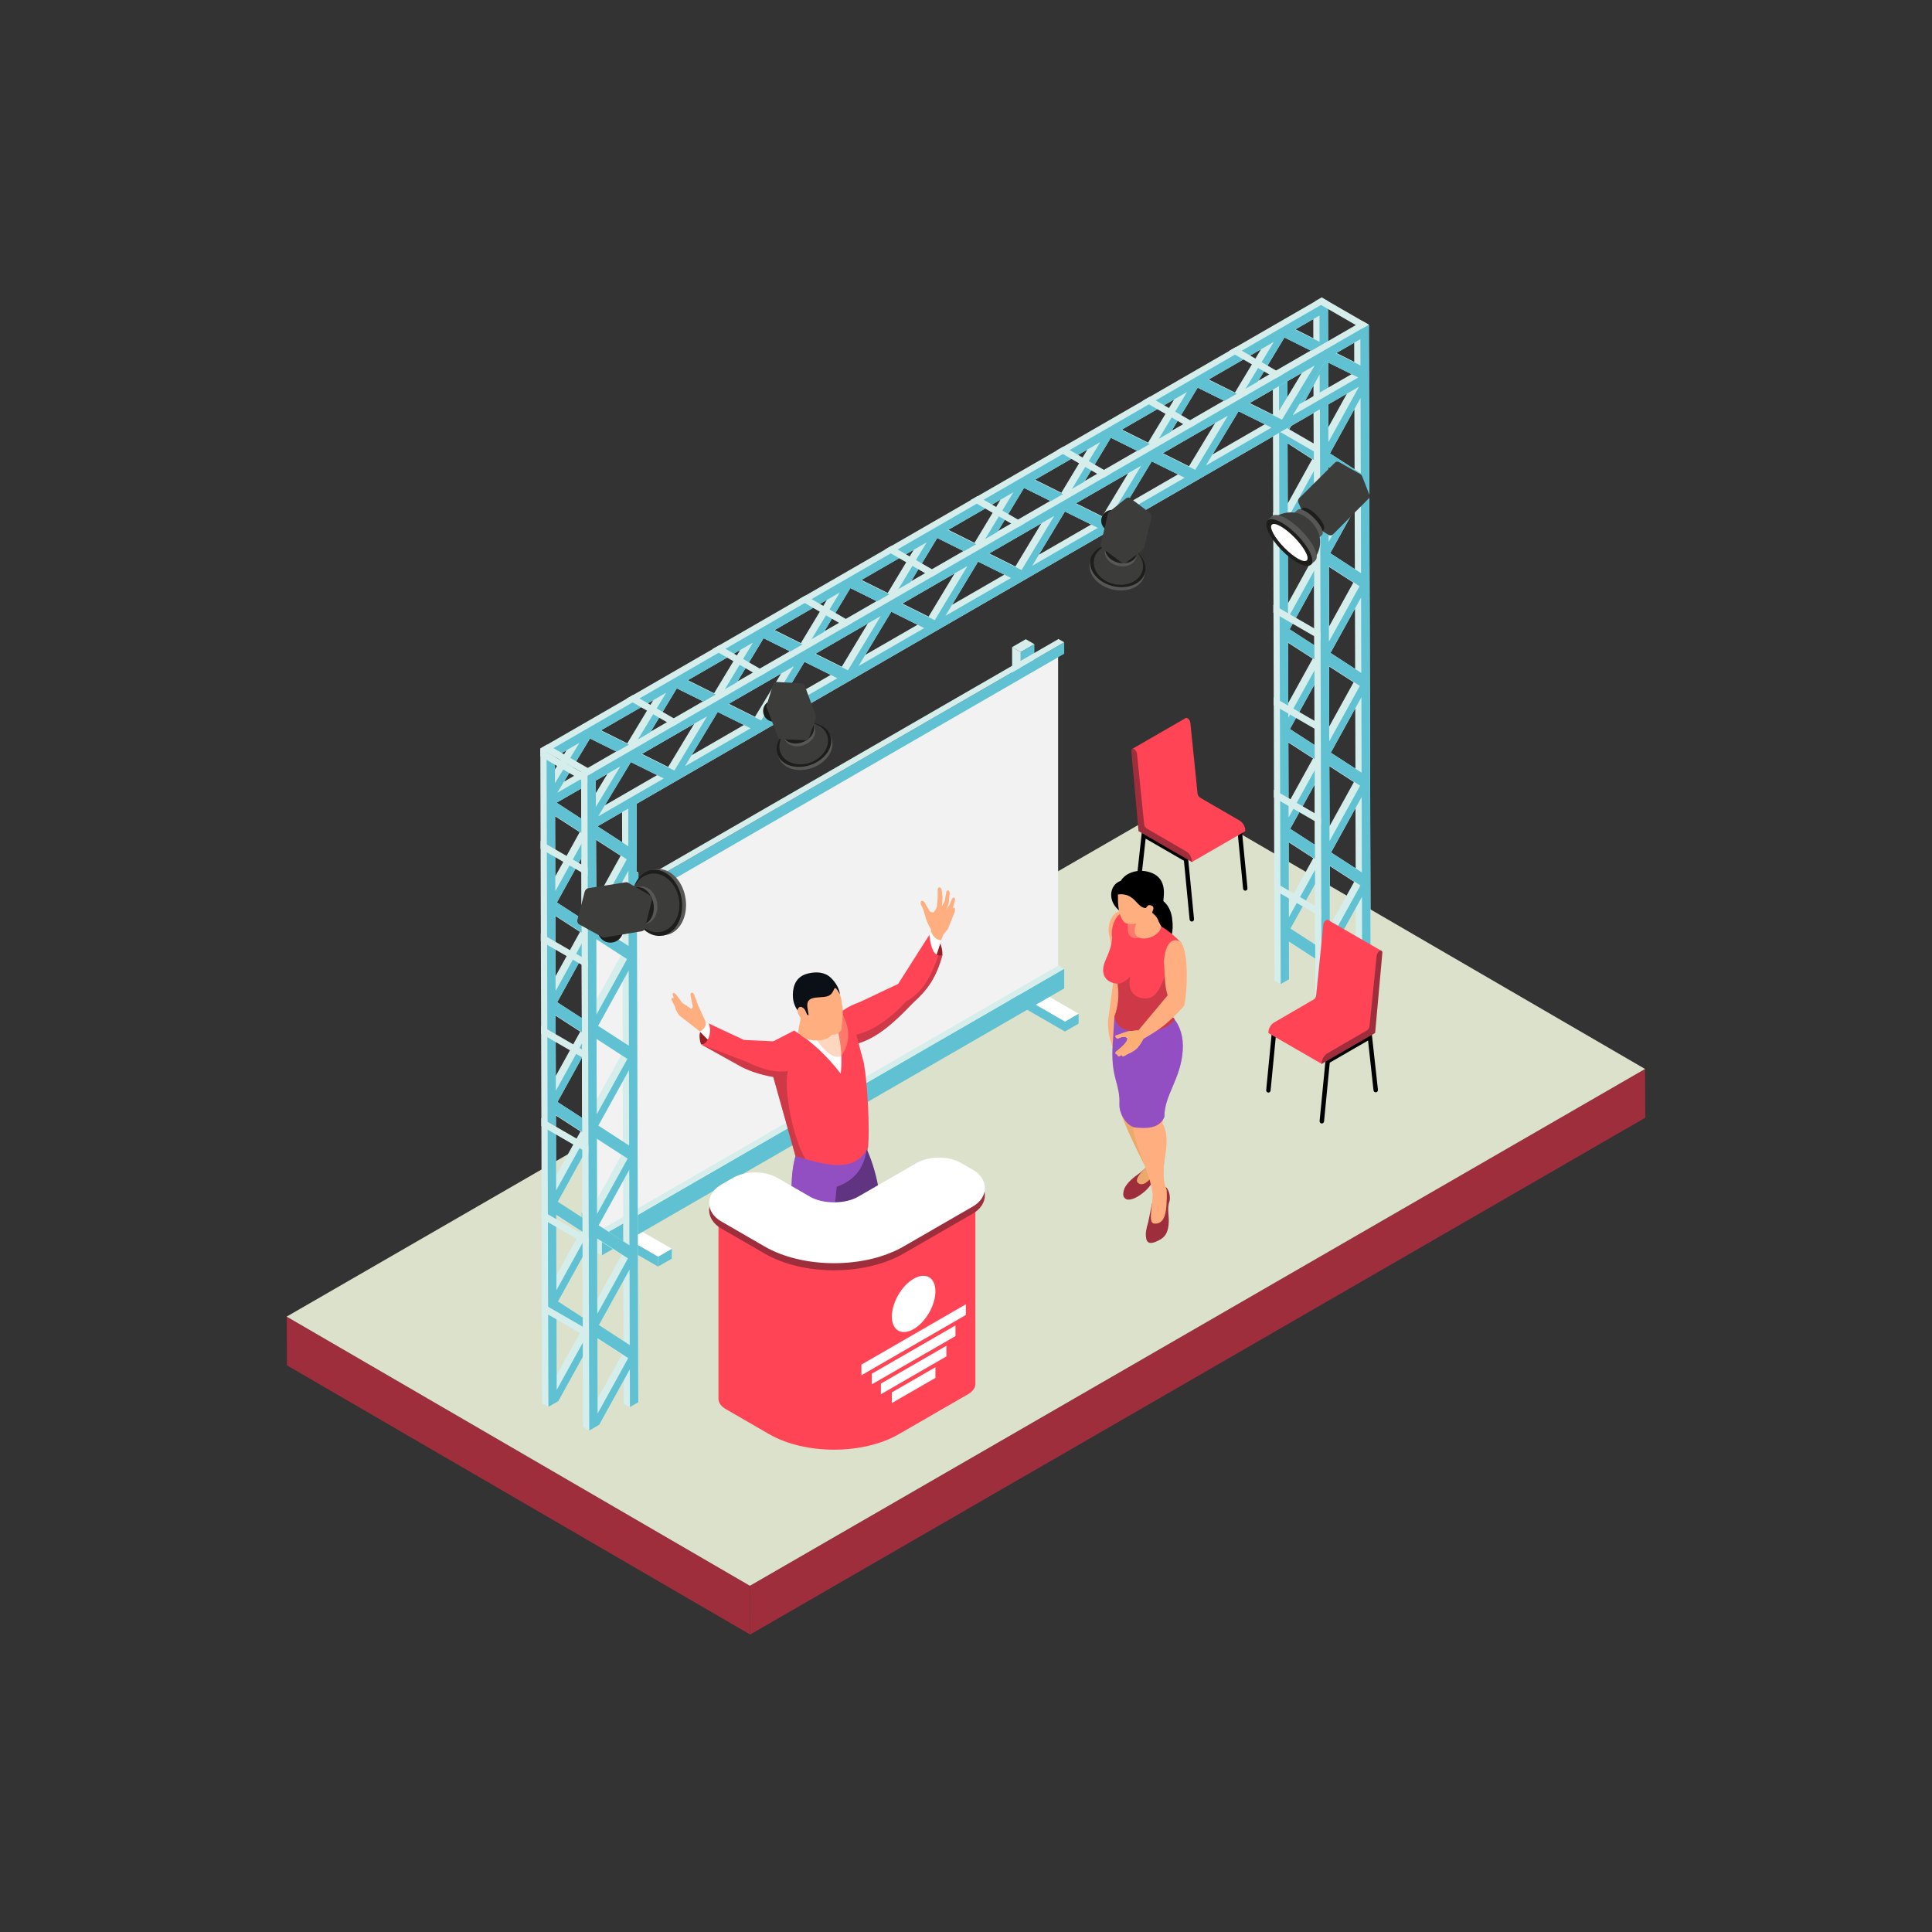 <svg xmlns="http://www.w3.org/2000/svg" xmlns:xlink="http://www.w3.org/1999/xlink" id="Capa_1" x="0px" y="0px" viewBox="0 0 400 400" style="enable-background:new 0 0 400 400;" xml:space="preserve"><rect x="0" y="0" width="400" height="400" fill="#333333" stroke="none"/><style type="text/css">	.st0{enable-background:new    ;}	.st1{fill:#9E2E3B;}	.st2{fill:#DCE1CB;}	.st3{fill:#60C1D2;}	.st4{fill:#FFFFFF;}	.st5{fill:#D6EEEB;}	.st6{fill:#878787;}	.st7{fill:#F2F2F2;}	.st8{fill:#3C3C3B;}	.st9{fill:#1D1D1B;}	.st10{fill:#575756;}	.st11{fill:#0B1017;}	.st12{fill:#603480;}	.st13{fill:#924FC2;}	.st14{opacity:0.5;fill:#924FC2;}	.st15{fill:#991F24;}	.st16{fill:#FFAE80;}	.st17{fill:#FF4555;}	.st18{opacity:0.5;fill:#9E2E3B;}	.st19{opacity:0.5;fill:#FFAE80;}	.st20{fill:#FF612E;}	.st21{fill:#EDA96B;}	.st22{fill:#FCAF75;}</style><g>	<g>		<g class="st0">			<g>				<polygon class="st1" points="59.35,272.59 59.41,282.68 155.31,338.41 155.26,328.32     "></polygon>			</g>			<g>				<polygon class="st1" points="155.26,328.32 155.31,338.41 340.65,231.41 340.59,221.32     "></polygon>			</g>			<g>				<polygon class="st2" points="59.35,272.59 155.26,328.32 340.59,221.32 244.69,165.59     "></polygon>			</g>		</g>	</g>	<g>		<g>			<polygon class="st3" points="220.48,211.51 220.48,213.57 223.31,211.93 223.31,209.87    "></polygon>			<polygon class="st4" points="204.66,202.38 220.48,211.51 223.31,209.87 207.5,200.74    "></polygon>			<polygon class="st3" points="220.48,211.51 220.48,213.57 204.66,204.44 204.66,202.38    "></polygon>		</g>		<g>			<polygon class="st5" points="129.36,182.33 127.58,181.3 130.42,179.67 132.2,180.69    "></polygon>			<polygon class="st3" points="129.36,200.59 129.36,182.33 132.2,180.69 132.2,198.96    "></polygon>			<polygon class="st6" points="129.36,182.33 127.58,181.3 127.58,199.57 129.36,200.59    "></polygon>		</g>		<g>			<polygon class="st5" points="211.33,135.01 209.55,133.98 212.38,132.34 214.16,133.37    "></polygon>			<polygon class="st3" points="211.33,153.27 211.33,135.01 214.16,133.37 214.16,151.63    "></polygon>			<polygon class="st5" points="211.33,135.01 209.55,133.98 209.55,152.24 211.33,153.27    "></polygon>		</g>		<g>			<polygon class="st3" points="136.24,260.18 136.24,262.23 139.08,260.6 139.08,258.54    "></polygon>			<polygon class="st4" points="120.43,251.05 136.24,260.18 139.08,258.54 123.26,249.41    "></polygon>			<polygon class="st3" points="136.24,260.18 136.24,262.23 120.43,253.1 120.43,251.05    "></polygon>		</g>		<polygon class="st7" points="123.33,189.84 123.33,256.53 219.07,201.25 219.07,134.57   "></polygon>		<g>			<polygon class="st3" points="124.59,255.85 124.59,259.92 220.33,204.64 220.33,200.57    "></polygon>			<polygon class="st5" points="123.41,255.17 124.59,255.85 220.33,200.57 219.15,199.89    "></polygon>			<polygon class="st5" points="124.59,255.85 124.59,259.92 123.41,259.24 123.41,255.17    "></polygon>		</g>		<g>			<polygon class="st3" points="124.59,188.25 124.59,190.63 220.33,135.35 220.33,132.98    "></polygon>			<polygon class="st5" points="123.41,187.57 124.59,188.25 220.33,132.98 219.15,132.3    "></polygon>			<polygon class="st6" points="124.59,188.25 124.59,190.63 123.41,189.95 123.41,187.57    "></polygon>		</g>	</g>	<g>		<g>			<path class="st5" d="M111.87,154.98l0.38,135.57l1.29,0.75l2.05-1.18l5.07-9.17l0.01,4.75l1.29,0.75l1.73-1l-0.35-123.91    l140.19-80.94l0.35,122.43l1.29,0.75l1.73-1l-0.02-7.72l5.1,3.3l1.29,0.75l2.06-1.19l-0.38-135.57l-1.29-0.75L111.87,154.98z     M114.89,156.72l2.4-1.38l-2.39,3.96L114.89,156.72z M266.54,78.85l3.86-2.23l-3.85,6.97L266.54,78.85z M267.12,171.6l5.06-9.16    l0.04,12.46L267.12,171.6z M267.06,150.94l5.06-9.16l0.04,12.46L267.06,150.94z M267,130.29l5.06-9.17l0.04,12.47L267,130.29z     M266.94,109.64l5.06-9.16l0.04,12.47L266.94,109.64z M266.88,88.98l5.06-9.16l0.04,12.46L266.88,88.98z M268.22,68.19l3.68-2.12    l0.01,3.96L268.22,68.19z M272.27,195.55l-5.1-3.3l5.06-9.16L272.27,195.55z M266.84,186.85l-0.04-12.47l5.1,3.3L266.84,186.85z     M266.78,166.2l-0.04-12.47l5.1,3.3L266.78,166.2z M266.72,145.54l-0.04-12.46l5.1,3.29L266.72,145.54z M266.67,124.89    l-0.04-12.46l5.1,3.3L266.67,124.89z M266.61,104.24l-0.04-12.46l5.1,3.3L266.61,104.24z M271.36,72.58l-10.82,6.24l5.39-8.94    L271.36,72.58z M255.68,81.27l-5.43-2.7l10.82-6.25L255.68,81.27z M253.39,82.95l-10.82,6.25l5.39-8.94L253.39,82.95z     M237.7,91.64l-5.42-2.7l10.82-6.24L237.7,91.64z M235.41,93.33l-10.82,6.25l5.39-8.94L235.41,93.33z M219.74,102.02l-5.43-2.7    l10.82-6.24L219.74,102.02z M217.44,103.71l-10.82,6.25l5.39-8.94L217.44,103.71z M201.76,112.39l-5.43-2.7l10.82-6.24    L201.76,112.39z M199.47,114.09l-10.82,6.24l5.39-8.94L199.47,114.09z M183.79,122.77l-5.43-2.7l10.82-6.25L183.79,122.77z     M181.49,124.46l-10.82,6.24l5.39-8.94L181.49,124.46z M165.81,133.15l-5.43-2.7l10.82-6.25L165.81,133.15z M163.52,134.84    l-10.82,6.24l5.39-8.94L163.52,134.84z M147.84,143.53l-5.42-2.7l10.82-6.24L147.84,143.53z M145.55,145.21l-10.82,6.25    l5.39-8.94L145.55,145.21z M129.87,153.9l-5.43-2.7l10.82-6.24L129.87,153.9z M127.58,155.59l-10.82,6.25l5.39-8.94    L127.58,155.59z M115.53,269.45l5.06-9.16l0.01,4.76l0.02,7.71L115.53,269.45z M115.48,248.8l5.06-9.16l0.01,4.76l0.02,7.71    L115.48,248.8z M115.42,228.15l5.06-9.16l0.01,4.75l0.02,7.71L115.42,228.15z M115.36,207.5l5.06-9.16l0.01,4.75l0.02,7.71    L115.36,207.5z M115.3,186.85l5.06-9.16l0.01,4.75l0.02,7.71L115.3,186.85z M115.24,166.19l5.08-2.93l0.02,6.23L115.24,166.19z     M120.31,275.55l-5.06,9.16l-0.04-12.46L120.31,275.55z M115.19,264.06l-0.04-12.46l5.1,3.3L115.19,264.06z M115.13,243.41    l-0.04-12.46l5.1,3.3L115.13,243.41z M115.07,222.76l-0.04-12.47l5.1,3.3L115.07,222.76z M115.02,202.11l-0.04-12.47l5.1,3.3    L115.02,202.11z M114.96,181.45l-0.04-12.46l5.1,3.29L114.96,181.45z"></path>			<g>				<path class="st3" d="M275.3,197.9l-2.06,1.19l-6.38-4.14l0.02,7.81l-1.73,1L264.8,79.84l-141.47,81.68l0.35,123.91l-1.73,1     l-0.02-7.81l-6.34,11.48l-2.05,1.18l-0.38-135.57l161.77-93.4L275.3,197.9z M115.08,225.82l6.34-11.48l-6.38-4.14L115.08,225.82     L115.08,225.82z M273.34,118.81L267,130.29l6.38,4.14L273.34,118.81L273.34,118.81z M128.96,156.28l-6.81-3.38l-6.77,11.23     L128.96,156.28L128.96,156.28z M218.83,104.4l-6.81-3.38l-6.77,11.23L218.83,104.4L218.83,104.4z M115.03,205.17l6.34-11.48     l-6.38-4.14L115.03,205.17L115.03,205.17z M173.87,122.67l-13.59,7.84l6.81,3.38L173.87,122.67L173.87,122.67z M266.85,189.91     l6.34-11.48l-6.38-4.14L266.85,189.91L266.85,189.91z M273.28,98.16l-6.34,11.48l6.38,4.14L273.28,98.16L273.28,98.16z      M266.79,169.26l6.34-11.48l-6.38-4.14L266.79,169.26L266.79,169.26z M254.77,83.64l-6.81-3.38l-6.77,11.23L254.77,83.64     L254.77,83.64z M236.8,94.02l-6.81-3.38l-6.77,11.23L236.8,94.02L236.8,94.02z M263.74,70.78l-13.59,7.84l6.81,3.38     L263.74,70.78L263.74,70.78z M191.85,112.29l-13.59,7.84l6.81,3.38L191.85,112.29L191.85,112.29z M146.94,145.9l-6.81-3.38     l-6.77,11.23L146.94,145.9L146.94,145.9z M121.89,265.79l-0.02-7.82l-6.34,11.48l6.38,4.14L121.89,265.79L121.89,265.79z      M115.48,248.8l6.38,4.14l-0.02-7.8l-0.02-7.82L115.48,248.8L115.48,248.8z M164.9,135.53l-6.81-3.39l-6.77,11.23L164.9,135.53     L164.9,135.53z M245.76,81.16L232.18,89l6.81,3.39L245.76,81.16L245.76,81.16z M273.22,77.51l-6.34,11.47l6.38,4.14     L273.22,77.51L273.22,77.51z M114.97,184.51l6.34-11.48l-6.38-4.13L114.97,184.51L114.97,184.51z M273.4,139.47l-6.34,11.48     l6.38,4.13L273.4,139.47L273.4,139.47z M266.73,148.6l6.34-11.48l-6.38-4.13L266.73,148.6L266.73,148.6z M266.67,127.95     l6.34-11.47l-6.38-4.14L266.67,127.95L266.67,127.95z M115.26,287.77l6.34-11.48l-6.38-4.13L115.26,287.77L115.26,287.77z      M273.45,160.12l-6.34,11.48l6.38,4.13L273.45,160.12L273.45,160.12z M115.14,246.46l6.34-11.47l-6.38-4.14L115.14,246.46     L115.14,246.46z M273.56,196.38l-0.04-15.6l-6.34,11.47L273.56,196.38L273.56,196.38z M115.2,267.12l6.34-11.47l-6.38-4.14     L115.2,267.12L115.2,267.12z M227.79,91.54l-13.58,7.84l6.81,3.38L227.79,91.54L227.79,91.54z M272.74,73.27l-6.81-3.39     l-6.77,11.23L272.74,73.27L272.74,73.27z M209.81,101.92l-13.58,7.84l6.81,3.38L209.81,101.92L209.81,101.92z M200.85,114.77     l-6.81-3.38l-6.77,11.22L200.85,114.77L200.85,114.77z M155.9,133.04l-13.58,7.84l6.81,3.39L155.9,133.04L155.9,133.04z      M182.88,125.15l-6.81-3.39l-6.77,11.23L182.88,125.15L182.88,125.15z M137.92,143.42l-13.58,7.84l6.81,3.38L137.92,143.42     L137.92,143.42z M266.62,107.3l6.34-11.47l-6.38-4.14L266.62,107.3L266.62,107.3z M115.36,207.5l6.38,4.13l-0.02-7.8l-0.02-7.81     L115.36,207.5L115.36,207.5z M115.42,228.15l6.38,4.14l-0.02-7.8l-0.02-7.81L115.42,228.15L115.42,228.15z M115.3,186.85     l6.38,4.13l-0.02-7.8l-0.02-7.81L115.3,186.85L115.3,186.85z M115.24,166.19l6.38,4.14l-0.02-7.81L115.24,166.19L115.24,166.19z      M266.56,86.65l6.33-11.47l-6.35,3.67L266.56,86.65L266.56,86.65z M273.18,65.33l-5.06,2.92l5.08,2.52L273.18,65.33     L273.18,65.33z M114.9,162.16l5.05-8.36l-5.06,2.92L114.9,162.16L114.9,162.16z"></path>			</g>		</g>		<g>			<path class="st5" d="M120.33,159.87l0.38,135.57l1.29,0.75l2.05-1.18l5.07-9.17l0.01,4.75l1.29,0.75l1.73-1l-0.35-123.91    l140.19-80.94l0.35,122.43l1.29,0.75l1.73-1l-0.02-7.72l5.1,3.3l1.29,0.75l2.06-1.19l-0.38-135.57l-1.29-0.75L120.33,159.87z     M123.36,161.61l2.4-1.38l-2.39,3.96L123.36,161.61z M275,83.73l3.86-2.23l-3.85,6.97L275,83.73z M275.58,176.49l5.06-9.16    l0.04,12.46L275.58,176.49z M275.53,155.83l5.06-9.16l0.04,12.46L275.53,155.83z M275.47,135.18l5.06-9.16l0.04,12.47    L275.47,135.18z M275.41,114.53l5.06-9.16l0.04,12.47L275.41,114.53z M275.35,93.87l5.06-9.16l0.04,12.46L275.35,93.87z     M276.69,73.08l3.68-2.12l0.01,3.96L276.69,73.08z M280.74,200.43l-5.1-3.3l5.06-9.16L280.74,200.43z M275.31,191.74l-0.04-12.47    l5.1,3.3L275.31,191.74z M275.25,171.09l-0.04-12.47l5.1,3.3L275.25,171.09z M275.19,150.43l-0.04-12.46l5.1,3.29L275.19,150.43z     M275.13,129.78l-0.04-12.46l5.1,3.3L275.13,129.78z M275.07,109.13l-0.04-12.46l5.1,3.3L275.07,109.13z M279.82,77.47    l-10.82,6.24l5.39-8.94L279.82,77.47z M264.15,86.15l-5.43-2.7l10.82-6.25L264.15,86.15z M261.86,87.84l-10.82,6.25l5.39-8.94    L261.86,87.84z M246.17,96.53l-5.42-2.7l10.82-6.24L246.17,96.53z M243.88,98.22l-10.82,6.25l5.39-8.94L243.88,98.22z     M228.2,106.9l-5.43-2.7l10.82-6.24L228.2,106.9z M225.91,108.6l-10.82,6.25l5.39-8.94L225.91,108.6z M210.23,117.28l-5.43-2.7    l10.82-6.24L210.23,117.28z M207.93,118.98l-10.82,6.24l5.39-8.94L207.93,118.98z M192.26,127.66l-5.43-2.7l10.82-6.25    L192.26,127.66z M189.96,129.35l-10.82,6.24l5.39-8.94L189.96,129.35z M174.28,138.04l-5.43-2.7l10.82-6.25L174.28,138.04z     M171.99,139.73l-10.82,6.24l5.39-8.94L171.99,139.73z M156.31,148.41l-5.42-2.7l10.82-6.24L156.31,148.41z M154.02,150.1    l-10.82,6.25l5.39-8.94L154.02,150.1z M138.34,158.79l-5.43-2.7l10.82-6.24L138.34,158.79z M136.04,160.48l-10.82,6.25l5.39-8.94    L136.04,160.48z M124,274.34l5.06-9.16l0.01,4.76l0.02,7.71L124,274.34z M123.94,253.69l5.06-9.16l0.01,4.76l0.02,7.71    L123.94,253.69z M123.88,233.04l5.06-9.16l0.01,4.75l0.02,7.71L123.88,233.04z M123.83,212.39l5.06-9.16l0.01,4.75l0.02,7.71    L123.83,212.39z M123.77,191.74l5.06-9.16l0.01,4.75l0.02,7.71L123.77,191.74z M123.71,171.08l5.08-2.93l0.02,6.23L123.71,171.08    z M128.78,280.44l-5.06,9.16l-0.04-12.46L128.78,280.44z M123.66,268.95l-0.04-12.46l5.1,3.3L123.66,268.95z M123.6,248.3    l-0.04-12.46l5.1,3.3L123.6,248.3z M123.54,227.65l-0.04-12.47l5.1,3.3L123.54,227.65z M123.48,206.99l-0.04-12.47l5.1,3.3    L123.48,206.99z M123.43,186.34l-0.04-12.46l5.1,3.29L123.43,186.34z"></path>			<g>				<path class="st3" d="M283.77,202.79l-2.06,1.19l-6.38-4.14l0.02,7.81l-1.73,1l-0.35-123.91L131.8,166.41l0.35,123.91l-1.73,1     l-0.02-7.81L124.05,295l-2.05,1.18l-0.38-135.57l161.77-93.4L283.77,202.79z M123.55,230.71l6.34-11.48l-6.38-4.14     L123.55,230.71L123.55,230.71z M281.8,123.7l-6.34,11.48l6.38,4.14L281.8,123.7L281.8,123.7z M137.43,161.17l-6.81-3.38     l-6.77,11.23L137.43,161.17L137.43,161.17z M227.29,109.29l-6.81-3.38l-6.77,11.23L227.29,109.29L227.29,109.29z M123.49,210.05     l6.34-11.48l-6.38-4.14L123.49,210.05L123.49,210.05z M182.34,127.56l-13.59,7.84l6.81,3.38L182.34,127.56L182.34,127.56z      M275.32,194.8l6.34-11.48l-6.38-4.14L275.32,194.8L275.32,194.8z M281.75,103.05l-6.34,11.48l6.38,4.14L281.75,103.05     L281.75,103.05z M275.26,174.15l6.34-11.48l-6.38-4.14L275.26,174.15L275.26,174.15z M263.24,88.53l-6.81-3.38l-6.77,11.23     L263.24,88.53L263.24,88.53z M245.27,98.91l-6.81-3.38l-6.77,11.23L245.27,98.91L245.27,98.91z M272.2,75.67l-13.59,7.84     l6.81,3.38L272.2,75.67L272.2,75.67z M200.31,117.18l-13.59,7.84l6.81,3.38L200.31,117.18L200.31,117.18z M155.4,150.79     l-6.81-3.38l-6.77,11.23L155.4,150.79L155.4,150.79z M130.36,270.68l-0.02-7.82L124,274.34l6.38,4.14L130.36,270.68     L130.36,270.68z M123.94,253.69l6.38,4.14l-0.02-7.8l-0.02-7.82L123.94,253.69L123.94,253.69z M173.37,140.42l-6.81-3.39     l-6.77,11.23L173.37,140.42L173.37,140.42z M254.23,86.05l-13.58,7.84l6.81,3.39L254.23,86.05L254.23,86.05z M281.69,82.4     l-6.34,11.47l6.38,4.14L281.69,82.4L281.69,82.4z M123.43,189.4l6.34-11.48l-6.38-4.13L123.43,189.4L123.43,189.4z      M281.86,144.36l-6.34,11.48l6.38,4.13L281.86,144.36L281.86,144.36z M275.2,153.49l6.34-11.48l-6.38-4.13L275.2,153.49     L275.2,153.49z M275.14,132.84l6.34-11.47l-6.38-4.14L275.14,132.84L275.14,132.84z M123.73,292.66l6.34-11.48l-6.38-4.13     L123.73,292.66L123.73,292.66z M281.92,165.01l-6.34,11.48l6.38,4.13L281.92,165.01L281.92,165.01z M123.61,251.35l6.34-11.47     l-6.38-4.14L123.61,251.35L123.61,251.35z M282.02,201.27l-0.04-15.6l-6.34,11.47L282.02,201.27L282.02,201.27z M123.67,272.01     l6.34-11.47l-6.38-4.14L123.67,272.01L123.67,272.01z M236.26,96.43l-13.58,7.84l6.81,3.38L236.26,96.43L236.26,96.43z      M281.21,78.16l-6.81-3.39L267.63,86L281.21,78.16L281.21,78.16z M218.28,106.8l-13.58,7.84l6.81,3.38L218.28,106.8     L218.28,106.8z M209.32,119.66l-6.81-3.38l-6.77,11.22L209.32,119.66L209.32,119.66z M164.37,137.93l-13.58,7.84l6.81,3.39     L164.37,137.93L164.37,137.93z M191.35,130.04l-6.81-3.39l-6.77,11.23L191.35,130.04L191.35,130.04z M146.39,148.31l-13.58,7.84     l6.81,3.38L146.39,148.31L146.39,148.31z M275.08,112.19l6.34-11.47l-6.38-4.14L275.08,112.19L275.08,112.19z M123.83,212.39     l6.38,4.13l-0.02-7.8l-0.02-7.81L123.83,212.39L123.83,212.39z M123.88,233.04l6.38,4.14l-0.02-7.8l-0.02-7.81L123.88,233.04     L123.88,233.04z M123.77,191.74l6.38,4.13l-0.02-7.8l-0.02-7.81L123.77,191.74L123.77,191.74z M123.71,171.08l6.38,4.14     l-0.02-7.81L123.71,171.08L123.71,171.08z M275.03,91.54l6.33-11.47L275,83.73L275.03,91.54L275.03,91.54z M281.65,70.22     l-5.06,2.92l5.08,2.52L281.65,70.22L281.65,70.22z M123.37,167.05l5.05-8.37l-5.06,2.92L123.37,167.05L123.37,167.05z"></path>			</g>		</g>		<polygon class="st5" points="272.23,62.4 281.98,68.04 283.39,67.22 273.63,61.59   "></polygon>		<polygon class="st5" points="254.41,72.68 264.16,78.32 265.57,77.51 255.82,71.87   "></polygon>		<polygon class="st5" points="236.59,82.97 246.34,88.6 247.75,87.79 238,82.16   "></polygon>		<polygon class="st5" points="218.77,93.25 228.53,98.89 229.93,98.08 220.18,92.44   "></polygon>		<polygon class="st5" points="200.95,103.54 210.71,109.17 212.12,108.36 202.36,102.72   "></polygon>		<polygon class="st5" points="183.14,113.82 192.89,119.46 194.3,118.64 184.54,113.01   "></polygon>		<polygon class="st5" points="165.32,124.1 175.07,129.74 176.48,128.93 166.73,123.29   "></polygon>		<polygon class="st5" points="147.5,134.39 157.25,140.02 158.66,139.21 148.91,133.58   "></polygon>		<polygon class="st5" points="129.68,144.67 139.44,150.31 140.84,149.5 131.09,143.86   "></polygon>		<polygon class="st5" points="111.87,154.96 121.62,160.59 123.03,159.78 113.27,154.14   "></polygon>		<polygon class="st5" points="111.87,154.96 121.62,160.59 121.62,162.22 111.87,156.58   "></polygon>		<polygon class="st5" points="111.92,174.1 121.67,179.73 121.67,181.35 111.92,175.72   "></polygon>		<polygon class="st5" points="111.97,193.23 121.72,198.87 121.72,200.49 111.97,194.86   "></polygon>		<polygon class="st5" points="112.02,212.37 121.77,218.01 121.77,219.63 112.02,214   "></polygon>		<polygon class="st5" points="112.07,231.51 121.82,237.15 121.82,238.77 112.07,233.13   "></polygon>		<polygon class="st5" points="112.12,250.65 121.88,256.29 121.88,257.91 112.12,252.27   "></polygon>		<polygon class="st5" points="112.17,269.79 121.93,275.42 121.93,277.05 112.17,271.41   "></polygon>		<polygon class="st5" points="266.5,88.65 273.28,92.57 273.28,94.19 265.09,89.46   "></polygon>		<polygon class="st5" points="263.58,106.07 273.33,111.71 273.33,113.33 263.58,107.69   "></polygon>		<polygon class="st5" points="263.63,125.21 273.39,130.85 273.39,132.47 263.63,126.83   "></polygon>		<polygon class="st5" points="263.68,144.35 273.44,149.98 273.44,151.61 263.68,145.97   "></polygon>		<polygon class="st5" points="263.74,163.49 273.49,169.12 273.49,170.75 263.74,165.11   "></polygon>		<polygon class="st5" points="263.79,182.62 273.54,188.26 273.54,189.88 263.79,184.25   "></polygon>	</g>	<g>		<path class="st8" d="M270.06,106.87l-1.22-2.77c-0.15-0.34-0.08-0.74,0.19-1l7.37-7.33c0.22-0.22,0.56-0.26,0.83-0.1l4.41,2.5   c0.18,0.1,0.31,0.26,0.38,0.44l1.52,3.89c0.09,0.24,0.04,0.51-0.14,0.69l-7.41,7.44c-0.24,0.24-0.62,0.29-0.91,0.11l-2.05-1.23   L270.06,106.87z"></path>		<g>			<path class="st9" d="M272.64,106.7c-1.2-1.23-2.52-1.88-2.95-1.46c0,0-0.74,0.68-0.74,0.68l0.37,0.38    c0.18,0.6,0.71,1.42,1.47,2.19c0.75,0.77,1.55,1.31,2.15,1.51l0.37,0.38l0.74-0.68C274.47,109.27,273.84,107.93,272.64,106.7z"></path>			<path class="st9" d="M271.9,107.39c1.2,1.23,1.83,2.57,1.4,2.99c-0.43,0.42-1.76-0.23-2.96-1.46c-1.2-1.23-1.83-2.57-1.4-2.99    C269.38,105.5,270.7,106.16,271.9,107.39z"></path>		</g>		<g>			<path class="st10" d="M272.08,107.28c-1.4-1.43-2.94-2.19-3.44-1.71l-0.86,0.79l0.43,0.44c0.21,0.7,0.83,1.66,1.71,2.56    c0.87,0.89,1.8,1.52,2.5,1.76l0.43,0.44l0.86-0.79C274.21,110.27,273.48,108.71,272.08,107.28z"></path>			<path class="st9" d="M271.22,108.07c1.4,1.43,2.13,2.99,1.63,3.48c-0.5,0.49-2.05-0.27-3.45-1.7c-1.4-1.43-2.13-2.99-1.63-3.48    S269.82,106.64,271.22,108.07z"></path>		</g>		<path class="st8" d="M264.27,106.87c0,0,4.01-2.5,7.44,1.4c3.22,3.67,0.62,7.12,0.62,7.12L264.27,106.87z"></path>		<g>			<path class="st10" d="M269.46,109.88c2.48,2.53,3.77,5.28,2.88,6.15c-0.89,0.87-3.61-0.48-6.09-3.01    c-2.48-2.53-3.77-5.28-2.88-6.15C264.25,106.01,266.98,107.35,269.46,109.88z"></path>			<polygon class="st10" points="263.37,106.87 262.47,107.74 271.42,116.91 272.33,116.04    "></polygon>			<path class="st9" d="M268.55,110.75c2.48,2.53,3.77,5.28,2.88,6.15c-0.89,0.87-3.61-0.48-6.09-3.01    c-2.48-2.53-3.77-5.28-2.88-6.15C263.35,106.87,266.07,108.22,268.55,110.75z"></path>		</g>		<path class="st8" d="M274.84,107.03l0.93,2.48c0.09,0.25,0.41,0.32,0.6,0.13l6.46-6.49c0.15-0.15,0.19-0.37,0.12-0.56l-1.02-2.68   c-0.07-0.19-0.31-0.25-0.45-0.1l-6.5,6.51C274.81,106.49,274.75,106.77,274.84,107.03z"></path>		<path class="st4" d="M268.01,111.28c2,2.04,3.15,4.17,2.56,4.74c-0.59,0.58-2.69-0.61-4.69-2.65c-2-2.04-3.15-4.17-2.56-4.74   C263.91,108.05,266.01,109.23,268.01,111.28z"></path>	</g>	<g>		<path class="st9" d="M129.03,192.48c0.02,1.46-1.15,2.66-2.61,2.68c-1.46,0.02-2.66-1.15-2.68-2.61   c-0.02-1.46,1.15-2.66,2.61-2.68C127.81,189.85,129.01,191.02,129.03,192.48z"></path>		<g>			<path class="st10" d="M142.03,186.98c-0.16-3.78-2.63-6.93-5.51-7.05c-0.3-0.01-0.6,0.01-0.89,0.07c0,0-0.8,0.15-0.8,0.15    l0.02,0.09c-2.01,0.84-3.36,3.33-3.23,6.33c0.16,3.78,2.63,6.93,5.51,7.05c0.02,0,0.05,0,0.07,0l0.02,0.09l0.8-0.15    C140.44,193.09,142.18,190.36,142.03,186.98z"></path>			<path class="st9" d="M141.23,187.13c0.16,3.78-2.03,6.75-4.91,6.64c-2.88-0.11-5.34-3.27-5.51-7.05    c-0.16-3.78,2.03-6.75,4.91-6.64C138.6,180.2,141.07,183.36,141.23,187.13z"></path>		</g>		<path class="st8" d="M140.67,187.13c0.1,3.35-2.05,5.99-4.8,5.88c-2.75-0.11-5.07-2.91-5.17-6.27c-0.1-3.35,2.05-5.99,4.8-5.88   C138.26,180.97,140.57,183.78,140.67,187.13z"></path>		<g>			<path class="st10" d="M136.11,187.54c-0.09-2.15-1.5-3.95-3.14-4.02c-0.17-0.01-0.64,0.09-0.8,0.12c0,0-0.46,0.09-0.46,0.09    l0.01,0.05c-1.14,0.48-1.92,1.9-1.84,3.61c0.09,2.15,1.5,3.95,3.14,4.02c0.05,0.05,0.51-0.04,0.51-0.04l0.16-0.04    C135.07,191.06,136.2,189.46,136.11,187.54z"></path>			<path class="st9" d="M135.36,187.7c0.09,2.15-1.16,3.85-2.8,3.78c-1.64-0.06-3.04-1.86-3.14-4.02c-0.09-2.15,1.16-3.85,2.8-3.78    C133.86,183.75,135.27,185.55,135.36,187.7z"></path>		</g>		<path class="st8" d="M134.98,186.3l-1.5,5.98c-0.07,0.26-0.28,0.46-0.55,0.51l-7.8,1.31c-0.14,0.02-0.28,0-0.4-0.07l-4.78-2.63   c-0.34-0.19-0.5-0.58-0.41-0.95l1.52-5.84c0.1-0.39,0.42-0.68,0.82-0.74l7.73-1.21c0.13-0.02,0.26,0,0.38,0.07l4.59,2.63   C134.91,185.55,135.07,185.93,134.98,186.3z"></path>		<path class="st8" d="M127.17,187.97l-1.41,5.18c-0.04,0.16,0.09,0.3,0.25,0.28l6.83-1.08c0.17-0.03,0.31-0.15,0.36-0.32l1.32-5.12   c0.05-0.18-0.1-0.35-0.29-0.32l-6.65,1.01C127.38,187.63,127.22,187.78,127.17,187.97z"></path>		<path class="st8" d="M120.24,190.79l3.93,2.18c0.18,0.1,0.4,0.01,0.45-0.19l1.36-4.92c0.06-0.21-0.03-0.44-0.23-0.55l-4-2.26   c-0.13-0.07-0.3,0-0.34,0.14l-1.38,5.11C119.99,190.5,120.07,190.69,120.24,190.79z"></path>	</g>	<g>		<path class="st9" d="M160.69,149.38c-1.2,0.26-2.39-0.51-2.65-1.71c-0.26-1.2,0.51-2.39,1.71-2.65c1.2-0.26,2.39,0.51,2.65,1.71   C162.66,147.93,161.9,149.12,160.69,149.38z"></path>		<g>			<path class="st10" d="M167.41,159.21c3.1-0.77,5.29-3.33,4.91-5.73c-0.04-0.25-0.11-0.5-0.2-0.72c0,0-0.26-0.64-0.26-0.64    l-0.07,0.03c-1.03-1.52-3.32-2.22-5.78-1.62c-3.1,0.77-5.29,3.33-4.91,5.73c0,0.02,0.01,0.04,0.01,0.06l-0.07,0.03l0.26,0.64    C162.09,158.91,164.64,159.89,167.41,159.21z"></path>			<path class="st9" d="M167.15,158.57c-3.1,0.77-5.92-0.55-6.31-2.95c-0.39-2.4,1.81-4.96,4.91-5.73c3.1-0.77,5.92,0.55,6.31,2.95    C172.44,155.24,170.25,157.8,167.15,158.57z"></path>		</g>		<path class="st8" d="M167.06,158.1c-2.76,0.64-5.29-0.7-5.66-2.99c-0.37-2.29,1.56-4.67,4.32-5.32c2.76-0.64,5.29,0.7,5.66,2.99   C171.75,155.08,169.81,157.46,167.06,158.1z"></path>		<g>			<path class="st10" d="M165.96,154.4c1.76-0.44,3.02-1.9,2.8-3.27c-0.02-0.14-0.18-0.51-0.23-0.64c0,0-0.15-0.36-0.15-0.36    c-0.63-0.85-1.93-1.25-3.33-0.91c-1.76,0.44-3.02,1.9-2.8,3.26c-0.03,0.05,0.12,0.41,0.12,0.41l0.06,0.13    C162.87,154.13,164.38,154.8,165.96,154.4z"></path>			<path class="st9" d="M165.7,153.81c-1.76,0.44-3.37-0.32-3.6-1.68c-0.22-1.37,1.03-2.83,2.8-3.27c1.76-0.44,3.37,0.32,3.6,1.68    C168.71,151.91,167.46,153.37,165.7,153.81z"></path>		</g>		<path class="st8" d="M166.8,153.26l-5.19-0.24c-0.23-0.01-0.43-0.16-0.51-0.37l-2.39-6.23c-0.04-0.11-0.05-0.23-0.01-0.34   l1.38-4.39c0.1-0.31,0.39-0.51,0.72-0.5l5.08,0.28c0.34,0.02,0.63,0.24,0.75,0.55l2.29,6.19c0.04,0.1,0.04,0.22,0.01,0.33   l-1.41,4.24C167.4,153.08,167.12,153.28,166.8,153.26z"></path>		<path class="st8" d="M164.11,147.08l-4.52-0.3c-0.14-0.01-0.24,0.13-0.19,0.25l2.03,5.47c0.05,0.14,0.18,0.23,0.33,0.24l4.45,0.24   c0.15,0.01,0.27-0.14,0.21-0.29l-1.94-5.33C164.42,147.2,164.28,147.09,164.11,147.08z"></path>		<path class="st8" d="M160.62,141.83l-1.15,3.61c-0.05,0.16,0.06,0.33,0.23,0.34l4.29,0.31c0.19,0.01,0.36-0.1,0.42-0.28l1.2-3.69   c0.04-0.12-0.05-0.25-0.17-0.25l-4.46-0.28C160.82,141.57,160.67,141.67,160.62,141.83z"></path>	</g>	<g>		<path class="st9" d="M229.39,109.87c-1.14-0.46-1.7-1.76-1.24-2.9c0.46-1.14,1.76-1.7,2.9-1.24c1.14,0.46,1.7,1.76,1.24,2.9   C231.83,109.78,230.53,110.33,229.39,109.87z"></path>		<g>			<path class="st10" d="M229.45,121.78c3,1.1,6.25,0.2,7.27-2c0.11-0.23,0.18-0.47,0.24-0.71c0,0,0.14-0.67,0.14-0.67l-0.07-0.02    c-0.01-1.83-1.51-3.7-3.88-4.57c-3-1.1-6.25-0.2-7.27,2c-0.01,0.02-0.02,0.04-0.02,0.06l-0.07-0.02l-0.14,0.67    C225.21,118.56,226.77,120.8,229.45,121.78z"></path>			<path class="st9" d="M229.59,121.1c-3-1.1-4.6-3.77-3.58-5.98c1.02-2.2,4.28-3.1,7.27-2c3,1.1,4.6,3.77,3.58,5.98    C235.84,121.3,232.59,122.2,229.59,121.1z"></path>		</g>		<path class="st8" d="M229.78,120.67c-2.64-1.01-4-3.54-3.02-5.65c0.98-2.11,3.91-3,6.56-1.99c2.64,1.01,4,3.54,3.02,5.65   C235.36,120.79,232.42,121.68,229.78,120.67z"></path>		<g>			<path class="st10" d="M230.94,116.99c1.71,0.63,3.56,0.11,4.14-1.14c0.06-0.13,0.14-0.52,0.17-0.66c0,0,0.08-0.38,0.08-0.38    c-0.05-1.05-0.9-2.12-2.25-2.61c-1.71-0.63-3.56-0.11-4.14,1.14c-0.05,0.02-0.14,0.41-0.14,0.41l-0.02,0.14    C228.53,115.03,229.41,116.43,230.94,116.99z"></path>			<path class="st9" d="M231.05,116.35c-1.71-0.63-2.62-2.15-2.04-3.41c0.58-1.26,2.44-1.77,4.14-1.14    c1.71,0.62,2.62,2.15,2.04,3.41S232.76,116.97,231.05,116.35z"></path>		</g>		<path class="st8" d="M232.27,116.51l-4.17-3.1c-0.18-0.14-0.27-0.37-0.22-0.59l1.51-6.5c0.03-0.11,0.09-0.22,0.18-0.29l3.6-2.87   c0.25-0.2,0.61-0.21,0.87-0.01l4.05,3.07c0.27,0.2,0.39,0.55,0.31,0.88l-1.57,6.42c-0.03,0.11-0.09,0.2-0.18,0.27l-3.54,2.72   C232.87,116.7,232.52,116.7,232.27,116.51z"></path>		<path class="st8" d="M233.5,109.88l-3.58-2.78c-0.11-0.08-0.27-0.03-0.3,0.1l-1.38,5.67c-0.03,0.14,0.02,0.29,0.14,0.38l3.56,2.69   c0.12,0.09,0.3,0.03,0.34-0.12l1.37-5.5C233.69,110.16,233.63,109.98,233.5,109.88z"></path>		<path class="st8" d="M233.55,103.58l-2.97,2.35c-0.13,0.11-0.13,0.31,0,0.41l3.39,2.66c0.15,0.12,0.35,0.12,0.5,0l3.06-2.38   c0.1-0.08,0.1-0.23,0-0.31l-3.54-2.73C233.86,103.47,233.68,103.47,233.55,103.58z"></path>	</g>	<g>		<g>			<path class="st11" d="M177.11,270.79v3.83c-0.56,1-0.86,2.12-0.65,3.47c0.77,1.03,2.3,1.24,3.93,1.34    c1.86,1.34,3.76,2.5,5.46,2.45c1.89,0.32,4.84-1.28,3.79-2.91c-0.74-1.15-2.62-1.62-5.01-2.55c-2.39-0.93-2.01-1.76-2.01-1.76    l-1.04-3.88H177.11z"></path>			<path class="st12" d="M171.89,245.43c0.32,3.77,2.03,8.4,4.57,13.03c-1.94,3.53,0,10.33-0.35,16.35    c0.28,2.49,5.13,2.84,6.51-0.14c-0.54-6.04-0.57-12.31,0-18.85c0.09-6.28-0.69-12.18-3.03-17.6v-5.36l-10.7,8.48L171.89,245.43z"></path>			<path class="st11" d="M159.69,279.53l-0.18,2.45l-0.18,2.26c0.04,1.46,0.44,3.13,1.06,4.94c0.72,1.56,1.81,2.31,3.19,2.4    l2.73-0.42c0.81-0.52,0.86-1.38,0.18-2.54l-1.99-3.93l-0.55-2.08l-0.14-3.42L159.69,279.53z"></path>			<path class="st13" d="M173.23,245.71c-0.57,6.82-1.84,13.01-5.08,17.46c-2.01,6.67-2.59,13.03-3.1,18.8    c-0.32,1.65-5.41,2.36-5.87,0.05c-0.22-1.88-0.36-3.79-0.39-5.7c-0.08-6.06,0.97-12.03,3.99-16.48c-0.25-4.83,0.14-9.7,1.11-14.6    c0.06-2.65,0.44-5.03,1.19-7.1c0.22-0.62,0.47-1.21,0.75-1.77c0.98,0.21,1.93,0.33,2.85,0.38l0.15,0.01    c4.25,0.2,7.79-1.21,10.76-3.9C179.92,238.52,179.19,243.59,173.23,245.71z"></path>			<path class="st14" d="M168.91,236.67c-0.02,0.03-0.05,0.06-0.07,0.09c-1.93,2.48-3.3,5.18-3.62,8.3    c-1.34,5.23-1.65,10.35-0.8,15.34c-3.15,3.62-4.73,9.31-5.62,15.92c-0.08-6.06,0.97-12.03,3.99-16.48    c-0.25-4.83,0.14-9.7,1.11-14.6c0.06-2.65,0.44-5.03,1.19-7.1l3.61-1.39L168.91,236.67z"></path>			<path class="st15" d="M192.4,193.55l-0.14,4.18l1.66,0.74l1.2-0.74C195.15,195.91,194.43,194,192.4,193.55z"></path>			<path class="st16" d="M191.88,194.98l0.94-2.46c-0.61-0.97-1.07-1.98-1.32-3.05c-0.25-0.94-0.36-1.35-0.76-2.01    c-0.39-0.82,0.12-1.36,0.7-0.61c0.43,0.75,0.69,1.19,1.03,1.78c0.14,0.17,0.41,0.26,0.8,0.28c0.39-0.47,0.66-0.92,0.73-1.32    l0.14-1.91v-1.46c0-0.62,0.64-0.74,0.81,0l0.19,1.54l-0.14,1.89l0.59-1.04l0.31-1.8c0.07-0.62,0.68-0.66,0.73,0.1l-0.21,2.08    l-0.52,1.49l0.73-1.25l0.45-1.07c0.33-0.66,0.8-0.29,0.59,0.42l-0.45,1.59c0.28-0.57,0.74-0.11,0.39,0.76L196.8,191l-0.56,1.35    l-0.96,1.21l-1.63,4.31L191.88,194.98z"></path>			<path class="st4" d="M191.88,194.98l1.81,3.39l1.18-3.68c-1.03-0.08-1.77-0.86-2.15-1.92L191.88,194.98z"></path>			<path class="st17" d="M195.13,197.73c-1.29,4.62-2.97,7.09-6.05,9.86c-3.46,3.6-7.02,7.07-11.3,8.4l-0.8,0.54l-1.34,0.91    l-1.57-7.77c0.87-0.9,2.28-1.61,3.98-2.22l7.9-3.74l6.47-10.16c0.17,1.6,0.58,4,1.9,4.27    C194.54,197.87,194.82,197.85,195.13,197.73z"></path>			<path class="st18" d="M195.13,197.73c-1.29,4.62-2.97,7.09-6.05,9.86c-3.46,3.6-7.02,7.07-11.3,8.4l-0.8,0.54l-0.15-2.23    c3.76-0.69,7.56-3.46,10.79-6.99c3.33-1.74,5.23-5.3,6.67-9.5C194.54,197.87,194.82,197.85,195.13,197.73z"></path>			<path class="st15" d="M145.14,216.22c-0.8-2.38,0.07-3.52,1.39-4.33l1.91,2.56l-0.94,1.92L145.14,216.22z"></path>			<path class="st16" d="M147.18,215.82l-2.27-2.26l-2.13-1.66l-2.22-1.72l-0.65-1.15l-0.13-0.56l-0.55-1.06    c-0.44-0.62-0.09-1,0.29-0.75l-0.16-0.42c-0.3-0.75,0.17-0.84,0.63-0.33l1.27,1.73l1.89,1.25l0.28-0.43l-0.44-2.22    c-0.18-0.74,0.4-1.04,0.73-0.3l0.82,2.2l1.48,3.26l2.13,1.55L147.18,215.82z"></path>			<path class="st4" d="M146.02,211.4c0.3,0.92-0.12,1.62-1.11,2.15l2.52,2.63l1.18-2.86L146.02,211.4z"></path>			<path class="st17" d="M160.11,215.59v7.39l4.59,16.4c5.92,1.67,12.26,3.83,15.04-1.87c0.33-3.92-0.09-12.84-0.88-17.39    l-1.57-5.92l-2.64-5.06l-7.35,2.74L160.11,215.59z"></path>			<path class="st17" d="M162.98,222.6c-0.71,0.32-1.67,0.44-2.87,0.38c-2.79-0.49-5.31-1.31-7.48-2.59l-7.48-4.17    c1.43,0.19,2.35-2.76,1.57-4.33l7.3,3.42l6.1,0.28c1.64-0.36,2.81,0.28,3.6,1.66C164.89,220.16,164.57,221.88,162.98,222.6z"></path>			<path class="st4" d="M164.42,213.37c3.43,2.08,6.64,5.05,9.64,8.91c0.48-4.18-0.22-8.74-1.77-12.64    C169.46,210.32,167.02,211.83,164.42,213.37z"></path>			<path class="st16" d="M165.22,213.61l1.04-5.19l4.84-0.46l1.36,5.08C172.96,215.82,166.7,216.39,165.22,213.61z"></path>			<path class="st19" d="M167.41,211.15c0.34,3.02,4.25,8.73,6.75,7.48c2.03-2.91,1.79-5.85,0.18-8.82L167.41,211.15z"></path>			<g>				<path class="st16" d="M167.21,211.02l0.35,0.53l0.97,1.44c0.21,0.31,0.53,0.54,0.9,0.62l2.77,0.63c0.77,0,1.37-0.26,1.81-0.75     c0.13-0.14,0.21-0.33,0.22-0.53c0.13-1.84,0.46-3.99,0.09-5l-0.03-0.37c-0.05-0.73-0.25-1.44-0.58-2.09l-1.22-2.01     c-1.04-1.5-2.8-2.15-4.9-1.89c-1.69,0.64-2.54,1.67-3.07,3.42c-0.09,1.56,0.09,3.02,0.92,4.02L167.21,211.02z"></path>				<path class="st11" d="M165.65,209.92l1.78,0.26l-0.28-1.73c-0.28-2.84,3.32-1.42,4.72-2.46c1.14-0.85,0.61-2.68,2.04-0.1     c-0.17-1.23-0.85-2.46-1.92-3.48c-1.22-1.16-2.97-1.28-4.7-0.86c-2.37,0.57-3.1,2.39-3.14,4.35     C164.13,207.64,164.7,208.73,165.65,209.92z"></path>				<path class="st16" d="M166.28,208.67c-0.16-0.12-0.36-0.22-0.56-0.21c-0.35,0.03-0.6,0.4-0.61,0.75c-0.01,0.35,0.15,0.69,0.32,1     c0.15,0.28,0.32,0.56,0.55,0.79c0.23,0.23,0.53,0.39,0.85,0.4c0.12,0,0.24-0.02,0.32-0.1c0.05-0.05,0.07-0.12,0.09-0.18     c0.13-0.51-0.11-0.98-0.3-1.43C166.77,209.29,166.63,208.94,166.28,208.67z"></path>			</g>			<path class="st18" d="M145.14,216.22l7.48,4.17c2.17,1.28,4.7,2.1,7.48,2.59l4.59,16.4c1.09,0.31,2.08,0.59,2.08,0.59    c-2.72-4.58-4.26-13.76-3.8-17.37c0.04-0.29,0.09-0.58,0.16-0.86c-1.02,0.15-2.03,0.14-3.03-0.01c-1.98-0.3-3.9-1.11-5.73-1.98    L145.14,216.22z"></path>		</g>		<path class="st17" d="M173.57,255.9l-24.82-5.36v39.08c0,0.77,0.51,1.53,1.52,2.12l8.98,5.19c7.41,4.28,19.43,4.28,26.84,0   l14.33-8.27c1.01-0.58,1.52-1.35,1.52-2.12v-39.08L173.57,255.9z"></path>		<path class="st20" d="M166.74,250.92l-6.73-3.89c-2.02-1.17-5.31-1.17-7.33,0l-2.4,1.39c-1.01,0.58-1.52,1.35-1.52,2.12   c0,0.77,0.51,1.53,1.52,2.12l8.98,5.19c7.41,4.28,19.43,4.28,26.84,0l14.33-8.27c1.01-0.58,1.52-1.35,1.52-2.12   c0-0.77-0.51-1.53-1.52-2.12l-2.4-1.39c-2.02-1.17-5.31-1.17-7.33,0l-12.08,6.97C175.34,252.82,170.02,252.82,166.74,250.92z"></path>		<path class="st1" d="M172.68,263c-5.41,0-10.52-1.23-14.39-3.47l-8.98-5.19c-1.58-0.91-2.49-2.3-2.49-3.8   c0-1.5,0.91-2.89,2.49-3.8l2.4-1.39c1.27-0.73,2.92-1.14,4.64-1.14c1.72,0,3.37,0.4,4.64,1.14l6.73,3.89   c1.28,0.74,3.09,1.16,4.97,1.16c1.88,0,3.69-0.42,4.97-1.16l12.08-6.97c1.27-0.73,2.92-1.14,4.64-1.14c1.72,0,3.37,0.4,4.64,1.14   l2.4,1.39c1.58,0.91,2.49,2.3,2.49,3.8c0,1.5-0.91,2.89-2.49,3.8l-14.33,8.27C183.2,261.77,178.09,263,172.68,263z"></path>		<path class="st4" d="M172.68,261.53c-5.41,0-10.52-1.23-14.39-3.47l-8.98-5.19c-1.58-0.91-2.49-2.3-2.49-3.8   c0-1.5,0.91-2.89,2.49-3.8l2.4-1.39c1.27-0.73,2.92-1.14,4.64-1.14c1.72,0,3.37,0.4,4.64,1.14l6.73,3.89   c1.28,0.74,3.09,1.16,4.97,1.16c1.88,0,3.69-0.42,4.97-1.16l12.08-6.97c1.27-0.73,2.92-1.14,4.64-1.14c1.72,0,3.37,0.4,4.64,1.14   l2.4,1.39c1.58,0.91,2.49,2.3,2.49,3.8c0,1.5-0.91,2.89-2.49,3.8l-14.33,8.27C183.2,260.3,178.09,261.53,172.68,261.53z"></path>		<g>			<path class="st4" d="M184.65,272.57c0,2.88,2.02,4.04,4.51,2.6c2.49-1.44,4.51-4.94,4.51-7.81c0-2.88-2.02-4.04-4.51-2.6    C186.67,266.19,184.65,269.69,184.65,272.57z"></path>			<polygon class="st4" points="178.35,284.73 199.97,272.25 199.97,270.04 178.35,282.53    "></polygon>			<polygon class="st4" points="180.51,286.61 197.82,276.62 197.82,274.42 180.51,284.41    "></polygon>			<polygon class="st4" points="182.38,288.66 195.94,280.83 195.94,278.63 182.38,286.46    "></polygon>			<polygon class="st4" points="184.65,290.48 193.67,285.28 193.67,283.07 184.65,288.28    "></polygon>		</g>	</g>	<g>		<g>			<g>				<path d="M262.6,226.21c0.23,0,0.43-0.18,0.46-0.42l1.18-12.17l7.93-4.58l1.13,10.31c0.03,0.25,0.26,0.43,0.51,0.41     c0.25-0.03,0.43-0.25,0.41-0.51l-1.28-11.71l-9.56,5.52l-1.23,12.64c-0.02,0.25,0.16,0.48,0.41,0.5     C262.57,226.21,262.59,226.21,262.6,226.21z"></path>			</g>			<path class="st17" d="M274.98,190.47c-0.12-0.06-0.26-0.05-0.41,0.04c-0.31,0.17-0.55,0.57-0.59,0.93l-1.49,14.67    c-0.03,0.32-0.26,0.68-0.52,0.83l-8.23,4.78c-0.62,0.36-1.13,1.24-1.13,1.96l0,0.21l11.06,6.39l10.33-6.91l2.03-16.5l-11.03-6.37    L274.98,190.47z"></path>			<g>				<path d="M273.67,232.6c0.23,0,0.43-0.18,0.46-0.42l1.18-12.17l7.93-4.58l1.13,10.31c0.03,0.25,0.25,0.43,0.51,0.41     c0.25-0.03,0.43-0.25,0.41-0.51L284,213.94l-9.56,5.52l-1.23,12.64c-0.02,0.25,0.16,0.48,0.41,0.5     C273.64,232.6,273.65,232.6,273.67,232.6z"></path>				<path class="st1" d="M273.66,220.25l11.05-6.38l1.49-16.57c0.04-0.42-0.23-0.61-0.58-0.41c-0.3,0.18-0.55,0.57-0.59,0.93     l-1.49,14.67c-0.03,0.32-0.26,0.68-0.52,0.83l-8.24,4.78c-0.62,0.36-1.13,1.24-1.13,1.96V220.25z"></path>			</g>		</g>	</g>	<g>		<g>			<g>				<path d="M257.83,184.41c-0.23,0-0.43-0.18-0.46-0.42l-1.18-12.17l-7.93-4.58l-1.13,10.31c-0.03,0.25-0.26,0.43-0.51,0.41     c-0.25-0.03-0.43-0.25-0.41-0.51l1.28-11.71l9.56,5.52l1.23,12.64c0.02,0.25-0.16,0.48-0.41,0.5     C257.86,184.41,257.84,184.41,257.83,184.41z"></path>			</g>			<path class="st17" d="M245.45,148.67c0.12-0.06,0.26-0.05,0.41,0.04c0.31,0.17,0.55,0.57,0.59,0.93l1.49,14.67    c0.03,0.32,0.26,0.68,0.52,0.83l8.23,4.78c0.62,0.36,1.13,1.24,1.13,1.96l0,0.21l-11.06,6.39l-10.33-6.91l-2.03-16.5l11.03-6.37    L245.45,148.67z"></path>			<g>				<path d="M246.76,190.8c-0.23,0-0.43-0.18-0.46-0.42l-1.18-12.17l-7.93-4.58l-1.13,10.31c-0.03,0.25-0.25,0.43-0.51,0.41     c-0.25-0.03-0.43-0.25-0.41-0.51l1.28-11.71l9.56,5.52l1.23,12.64c0.02,0.25-0.16,0.48-0.41,0.5     C246.79,190.8,246.78,190.8,246.76,190.8z"></path>				<path class="st1" d="M246.77,178.46l-11.05-6.38l-1.49-16.57c-0.04-0.42,0.23-0.61,0.58-0.41c0.3,0.18,0.55,0.57,0.59,0.93     l1.49,14.67c0.03,0.32,0.26,0.68,0.52,0.83l8.24,4.78c0.62,0.36,1.13,1.24,1.13,1.96V178.46z"></path>			</g>		</g>	</g>	<g>		<g>			<path class="st16" d="M233.48,189.36c1.21,2.38,1.11,7.14,0.89,12.09c0.08,3-1.11,5.79-2.83,9.67l-1.19,5.62    c-0.68-1.81-1.04-3.64-0.93-5.48c0.53-3.94,0.89-6.66,1.37-10.22l-0.99-6.92C228.69,191.16,231.06,187.04,233.48,189.36z"></path>			<path d="M235.97,183.22c-2.62,0.37-3.13,3.53-4.11,5.4C228.02,185.7,230.75,179.91,235.97,183.22z"></path>			<path class="st1" d="M239.17,243.62c-0.56,1.29-1.32,2.37-2.34,3.2c-1.28,1.04-2.47,1.67-3.48,1.53    c-0.98-0.37-0.93-1.19-0.54-2.32c0.56-1.16,1.79-2.24,3.17-3.17c0,0,1.51-1.3,1.51-1.36S239.17,243.62,239.17,243.62z"></path>			<path class="st21" d="M232.06,230.38c1.05,3.09,2.99,7.11,5.17,11.38c0,0-2.68,2.34-1.58,3.18c1.63,1.25,3.73-2.69,3.73-2.69    l-3.11-10.86L232.06,230.38z"></path>			<path class="st1" d="M241.25,245.65l0.06,0.16c0.47,0.02,1.07,1.58,0.86,2.78c-0.67,1.79,0.02,3.19-0.25,5.2    c-0.17,1.24-0.59,2.17-1.58,2.77c-1.64,0.98-2.85,1.16-3.04-0.22c-0.18-0.95-0.01-1.87,0.43-3.33l0.79-3.86L241.25,245.65z"></path>			<path class="st16" d="M238.92,253.32c2.24,0.28,2.61-2.47,2.62-4.91c0.01-0.73-0.02-1.43-0.03-2.02    c-1.99-4.99,1.52-9.48-0.88-13.82l0.31-1.78l0.82-4.76l-5.75-0.69l-1.03,5.28l-0.36,3.14c0.64,4.2,3.44,8.91,4.02,13.38    C238.75,249.21,237.58,253.16,238.92,253.32z"></path>			<path class="st16" d="M238.31,233.34c2.66,2.12,0.3,10.97,3.24,15.07c0.01-0.73-0.02-1.43-0.03-2.02    c-1.99-4.99,1.52-9.48-0.88-13.82l0.31-1.78C239.78,231.9,238.31,233.34,238.31,233.34z"></path>			<path class="st13" d="M230.31,217.33c-0.18,6.16,1.6,7,1.44,11.3c-0.02,0.33,0.02,0.69,0.11,1.06c0.33,1.44,1.36,3.03,2.62,3.58    c0.13,0.06,0.25,0.1,0.38,0.14c1.3,0.15,2.52,0.2,3.56-0.04c1.18-0.27,2.12-0.89,2.65-2.14c-0.03-4.56,3.42-7.78,3.8-13.82    c0.16-2.57-0.45-5.01-2.09-6.8l-2.02-0.03l-10.03-0.16L230.31,217.33z"></path>			<path class="st14" d="M241.88,223.52c-2.09,3.19-2.24,7.63-3.58,9.83c0.04,0.01,0.09,0.02,0.13,0.02    c1.18-0.27,2.12-0.89,2.65-2.14c-0.03-4.56,3.42-7.78,3.8-13.82c0.16-2.57-0.45-5.01-2.09-6.8l-2.02-0.03l-5.57,3.01    c3.05,0.75,5.75,1.91,6.83,4.96l-0.42,1.96L241.88,223.52z"></path>			<path d="M237.17,185.56c3.66-0.3,5.2,2.24,5.5,4.55c0.41,3.08-0.26,4.33-1.32,5.95c-0.74,1.14-2.9,3.02-2.9,3.02    c-1.28-5.98,1.65-9.51,0.56-11.29c-0.57-0.92-1.87-1.39-1.87-1.39L237.17,185.56z"></path>			<path class="st17" d="M231.4,203.67c0.33,2.36,0.16,4.61-0.66,6.75c0.24,1.49,1.07,2.6,3.03,2.96c4.23,0.79,7.78-0.1,9.47-2.31    c-1.54-1.58-1.51-3.99-0.53-6.21c0.74-1.23,1.24-2.57,1.54-4.01c0.38-1.77,0.45-3.67,0.3-5.68c-2.03-2.06-4.15-3.78-6.54-4.3    l-5.31-2.02c-1.58,0.23-2.85,3.08-2.43,5.21c-0.21,3.3-1.83,4.68-1.88,6.73C228.38,202.45,229.47,203.52,231.4,203.67z"></path>			<path class="st18" d="M230.74,210.42c0.24,1.49,1.07,2.6,3.03,2.96c4.23,0.79,7.78-0.1,9.47-2.31c-1.54-1.58-1.51-3.99-0.53-6.21    c0.74-1.23,1.24-2.57,1.54-4.01l-2.47-0.07c-1.51,3.25-2.17,6.46-5.36,5.87c-2.22-0.42-2.92-2.26-2.39-4.51    c-0.63,0.79-1.87,1.57-2.65,1.52C231.73,206.02,231.56,208.28,230.74,210.42z"></path>			<path class="st16" d="M240.43,191.82c-0.71-1.23-0.97-2.35-1.08-3.76l-4.22,0.34l0.05,3.01    C233.6,195.77,240.01,194.62,240.43,191.82z"></path>			<path class="st19" d="M237.77,189.02c-0.3,2.49-1.18,6.21-3.43,5.04c-1.31-0.68-0.84-2.77-0.56-4.56L237.77,189.02z"></path>			<path class="st16" d="M239.43,188.83c2.36-3.97,1.15-7.42-2.07-8.18c-3.53-0.82-5.89,1.72-5.9,4.81    c-0.1,3.26,0.72,5.58,1.96,5.78c2.04,0.33,3.52-0.58,4.11-1.95L239.43,188.83z"></path>			<path d="M239.97,189.37l0.09,1.73c-0.66-1.87-1.63-1.94-1.71-2.48l-0.15-1.03l-0.93,0.4c-1.9,0.1-2.24-3.24-5.8-2.81    c-0.31-3.18,2.06-4.93,4.97-4.9c3.53,0.3,4.66,2.35,4.53,4.88C240.9,186.74,240.69,188.13,239.97,189.37z"></path>			<path class="st16" d="M237.24,189.07c-0.18-0.5-0.23-0.44-0.15-0.66c0.22-0.63,0.61-1.12,1-1.01c0.25,0.07,0.54,0.12,0.66,0.36    c0.13,0.28,0.01,0.61-0.11,0.89c-0.09,0.2-0.18,0.41-0.33,0.58c-0.15,0.16-0.37,0.28-0.59,0.24    C237.51,189.43,237.31,189.27,237.24,189.07z"></path>			<path class="st14" d="M231.87,229.68c0.33,1.44,1.36,3.03,2.62,3.58c-0.16-0.43-0.25-0.91-0.29-1.24    c-0.4-3.01,0.85-5.68,0.32-7.41c-0.16,1.13-0.41,2.09-0.87,3.05C233.19,228.6,232.59,229.04,231.87,229.68z"></path>		</g>		<g>			<g>				<path class="st16" d="M231.01,214.77c0.11,0.15,0.33,0.25,0.61,0.16c0.65-0.29,1.28-0.47,1.81,0c0.03,0.24-0.07,0.52-0.27,0.8     l-0.04,0.06c-0.44,0.6-1.25,1.29-2.08,1.97c-0.12,0.13-0.12,0.25-0.07,0.35c0.07,0.13,0.24,0.22,0.42,0.19     c-0.13,0.23,0.15,0.46,0.45,0.32l0.46-0.22c-0.08,0.3,0.29,0.36,0.47,0.2l0.9-0.49c0.57-0.22,1.1-0.56,1.61-0.98     c0.07-0.06,0.14-0.12,0.21-0.18c0.64-0.76,1.15-1.58,1.5-2.47c0.1-0.81-0.51-1.19-1.52-1.14l-1.23,0.11     c-1.13,0.07-1.88,0.54-3.23,0.94C230.9,214.45,230.91,214.63,231.01,214.77z"></path>				<path class="st16" d="M230.97,218.1c0.07,0.13,0.24,0.22,0.42,0.19c-0.13,0.23,0.15,0.46,0.45,0.32l0.46-0.22     c-0.08,0.3,0.29,0.36,0.47,0.2l0.9-0.49c0.57-0.22,1.1-0.56,1.61-0.98c-0.57,0-1.02-0.35-1.42-0.83     C233.01,217.12,231.66,218.17,230.97,218.1z"></path>				<path class="st16" d="M231.01,214.77c0.11,0.15,0.32,0.25,0.61,0.16c0.65-0.29,1.28-0.47,1.81,0c0.03,0.24-0.07,0.52-0.27,0.8     l0.7-0.97C232.85,214.03,231.63,214.77,231.01,214.77z"></path>			</g>			<g>				<path class="st22" d="M231.01,214.77c0.11,0.15,0.33,0.25,0.61,0.16c0.65-0.29,1.28-0.47,1.81,0c0.03,0.24-0.07,0.52-0.27,0.8     l-0.04,0.06c-0.44,0.6-1.25,1.29-2.08,1.97c-0.12,0.13-0.12,0.25-0.07,0.35c0.07,0.13,0.24,0.22,0.42,0.19     c-0.13,0.23,0.15,0.46,0.45,0.32l0.46-0.22c-0.08,0.3,0.29,0.36,0.47,0.2l0.9-0.49c0.57-0.22,1.1-0.56,1.61-0.98     c0.07-0.06,0.14-0.12,0.21-0.18c0.64-0.76,1.15-1.58,1.5-2.47c0.1-0.81-0.51-1.19-1.52-1.14l-1.23,0.11     c-1.13,0.07-1.88,0.54-3.23,0.94C230.9,214.45,230.91,214.63,231.01,214.77z"></path>				<path class="st16" d="M230.97,218.1c0.07,0.13,0.24,0.22,0.42,0.19c-0.13,0.23,0.15,0.46,0.45,0.32l0.46-0.22     c-0.08,0.3,0.29,0.36,0.47,0.2l0.9-0.49c0.57-0.22,1.1-0.56,1.61-0.98c-0.57,0-1.02-0.35-1.42-0.83     C233.01,217.12,231.66,218.17,230.97,218.1z"></path>				<path class="st16" d="M231.01,214.77c0.11,0.15,0.32,0.25,0.61,0.16c0.65-0.29,1.28-0.47,1.81,0c0.03,0.24-0.07,0.52-0.27,0.8     l0.7-0.97C232.85,214.03,231.63,214.77,231.01,214.77z"></path>			</g>		</g>		<path class="st16" d="M244.57,195.18c1.7,2.43,1.16,11.06,0.58,13.1c-3.17,3.47-4.9,4.81-8.42,6.8c0.15-0.88,0.45-1.58-1.04-1.76   l6.06-7.24c-0.64-1.96-0.58-4.09-0.77-7.01C241.41,193.26,244.28,194.7,244.57,195.18z"></path>	</g></g></svg>